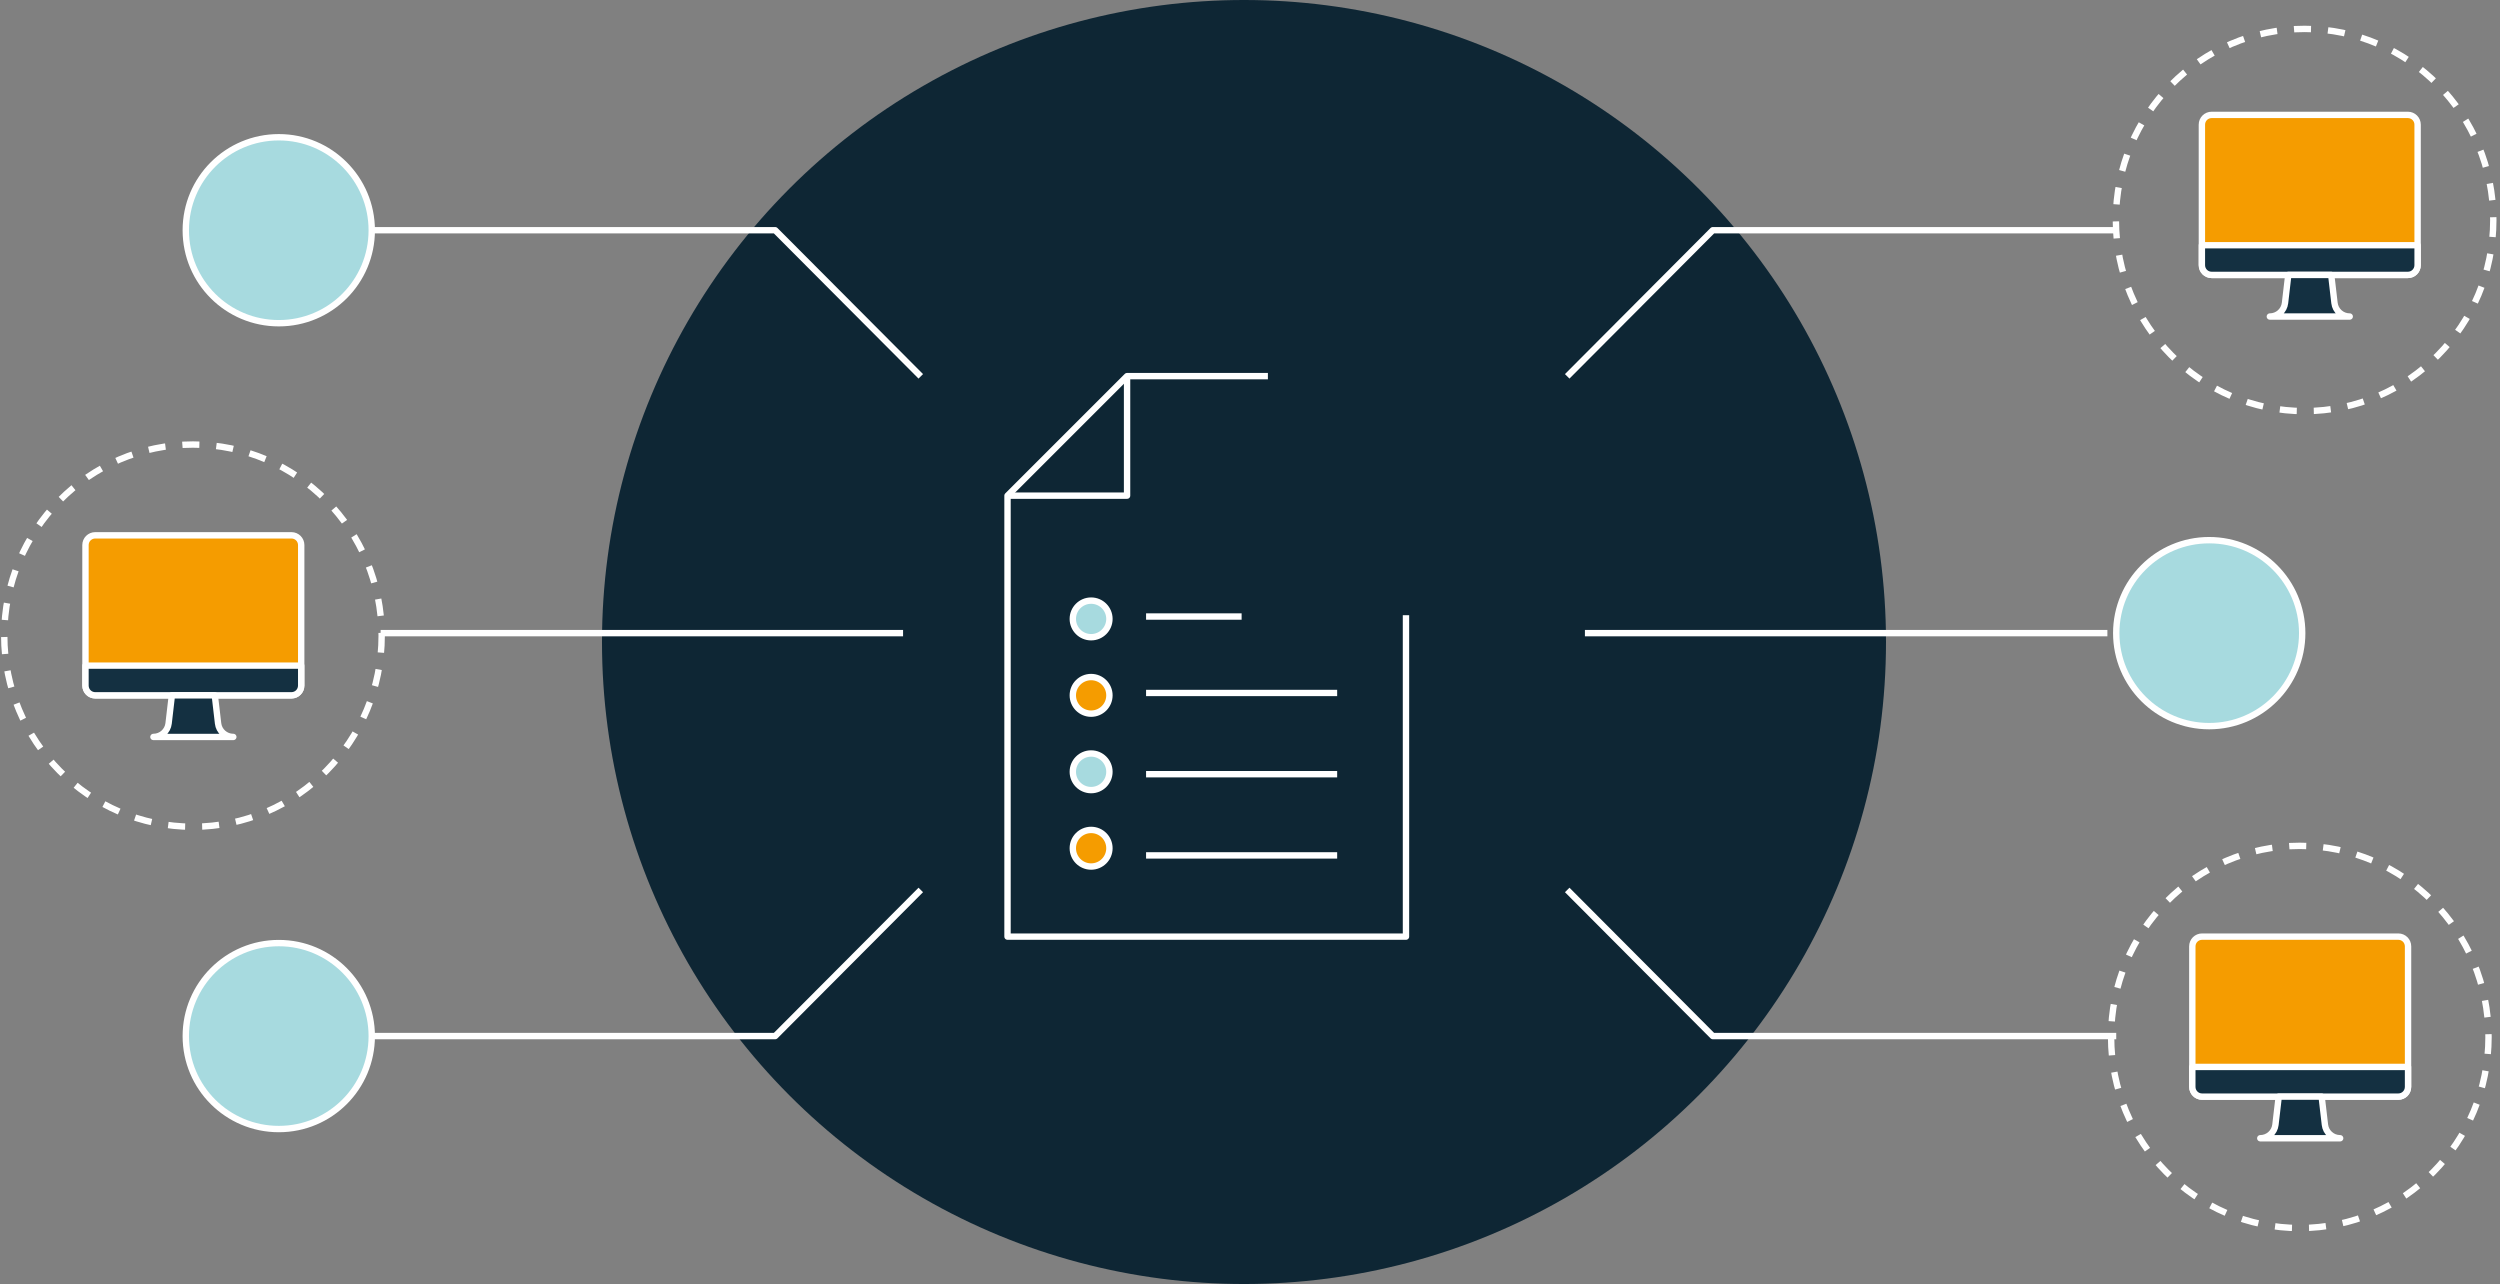<svg width="588" height="302" viewBox="0 0 588 302" fill="none" xmlns="http://www.w3.org/2000/svg">
<rect x="0" y="0" width="588" height="302" fill="#808080" stroke="none"/>
<ellipse cx="542.041" cy="51.745" rx="44.384" ry="44.946" stroke="white" stroke-width="1.5" stroke-dasharray="4 4"/>
<ellipse cx="45.384" cy="149.502" rx="44.384" ry="44.946" stroke="white" stroke-width="1.5" stroke-dasharray="4 4"/>
<ellipse cx="540.916" cy="243.89" rx="44.384" ry="44.946" stroke="white" stroke-width="1.5" stroke-dasharray="4 4"/>
<circle cx="292.588" cy="151" r="151" fill="#0E2634"/>
<path d="M368.607 209.317L402.849 243.683H497.738" stroke="white" stroke-width="1.5" stroke-linejoin="round"/>
<path d="M216.568 88.517L182.326 54.152L87.437 54.152" stroke="white" stroke-width="1.5" stroke-linejoin="round"/>
<path d="M495.656 148.917H372.773" stroke="white" stroke-width="1.5" stroke-linejoin="round"/>
<path d="M89.52 148.917L212.402 148.917" stroke="white" stroke-width="1.5" stroke-linejoin="round"/>
<path d="M368.607 88.517L402.849 54.152H497.738" stroke="white" stroke-width="1.5" stroke-linejoin="round"/>
<path d="M216.568 209.317L182.326 243.683L87.437 243.683" stroke="white" stroke-width="1.5" stroke-linejoin="round"/>
<path d="M65.579 32.283C53.479 32.283 43.698 42.064 43.698 54.164C43.698 66.265 53.479 76.021 65.579 76.021C77.68 76.021 87.436 66.239 87.436 54.164C87.436 42.09 77.654 32.283 65.579 32.283Z" fill="#A7DADF" stroke="white" stroke-width="1.5" stroke-linejoin="round"/>
<path d="M519.596 170.786C531.697 170.786 541.478 160.985 541.478 148.917C541.478 136.849 531.697 127.048 519.596 127.048C507.496 127.048 497.74 136.849 497.74 148.917C497.74 160.985 507.522 170.786 519.596 170.786Z" fill="#A7DADF" stroke="white" stroke-width="1.5" stroke-linejoin="round"/>
<path d="M65.579 221.814C53.479 221.814 43.698 231.595 43.698 243.695C43.698 255.796 53.479 265.552 65.579 265.552C77.68 265.552 87.436 255.77 87.436 243.695C87.436 231.621 77.654 221.814 65.579 221.814Z" fill="#A7DADF" stroke="white" stroke-width="1.5" stroke-linejoin="round"/>
<path d="M55.56 125.906H45.562H22.396C21.13 125.906 20.105 126.93 20.105 128.195V161.254C20.105 162.518 21.13 163.543 22.396 163.543H68.553C69.82 163.543 70.844 162.518 70.844 161.254V128.195C70.844 126.93 69.82 125.906 68.553 125.906H55.56Z" fill="#F59C00"/>
<path d="M45.562 125.906H68.553C69.82 125.906 70.844 126.93 70.844 128.195V161.254C70.844 162.518 69.82 163.543 68.553 163.543H22.396C21.13 163.543 20.105 162.518 20.105 161.254V128.195C20.105 126.93 21.13 125.906 22.396 125.906H55.56" stroke="white" stroke-width="1.5" stroke-linecap="round" stroke-linejoin="round"/>
<path d="M70.842 156.56V161.254C70.842 162.518 69.818 163.543 68.552 163.543H22.394C21.128 163.543 20.104 162.518 20.104 161.254V156.56H70.842Z" fill="#143041" stroke="white" stroke-width="1.5" stroke-linecap="round" stroke-linejoin="round"/>
<path d="M51.29 170.148L50.52 163.543H40.426L39.657 170.148C39.45 171.961 37.914 173.329 36.088 173.329C36.027 173.332 36.15 173.332 36.088 173.332H54.858C54.797 173.332 54.92 173.332 54.858 173.329C53.033 173.329 51.497 171.961 51.29 170.148Z" fill="#143041" stroke="white" stroke-width="1.5" stroke-linecap="round" stroke-linejoin="round"/>
<path d="M553.339 27.024H543.341H520.175C518.909 27.024 517.885 28.049 517.885 29.313V62.372C517.885 63.637 518.909 64.661 520.175 64.661H566.333C567.599 64.661 568.623 63.637 568.623 62.372V29.313C568.623 28.049 567.599 27.024 566.333 27.024H553.339Z" fill="#F59C00"/>
<path d="M543.341 27.024H566.333C567.599 27.024 568.623 28.049 568.623 29.313V62.372C568.623 63.637 567.599 64.661 566.333 64.661H520.175C518.909 64.661 517.885 63.637 517.885 62.372V29.313C517.885 28.049 518.909 27.024 520.175 27.024H553.339" stroke="white" stroke-width="1.5" stroke-linecap="round" stroke-linejoin="round"/>
<path d="M568.621 57.678V62.372C568.621 63.636 567.597 64.661 566.331 64.661H520.173C518.907 64.661 517.883 63.636 517.883 62.372V57.678H568.621Z" fill="#143041" stroke="white" stroke-width="1.5" stroke-linecap="round" stroke-linejoin="round"/>
<path d="M549.069 71.266L548.3 64.661H538.206L537.436 71.266C537.229 73.08 535.693 74.448 533.867 74.448C533.806 74.451 533.929 74.451 533.867 74.451H552.638C552.576 74.451 552.699 74.451 552.638 74.448C550.812 74.448 549.276 73.08 549.069 71.266Z" fill="#143041" stroke="white" stroke-width="1.5" stroke-linecap="round" stroke-linejoin="round"/>
<path d="M551.089 220.293H541.091H517.925C516.659 220.293 515.635 221.317 515.635 222.582V255.641C515.635 256.905 516.659 257.93 517.925 257.93H564.083C565.349 257.93 566.373 256.905 566.373 255.641V222.582C566.373 221.317 565.349 220.293 564.083 220.293H551.089Z" fill="#F59C00"/>
<path d="M541.091 220.293H564.083C565.349 220.293 566.373 221.317 566.373 222.582V255.641C566.373 256.905 565.349 257.93 564.083 257.93H517.925C516.659 257.93 515.635 256.905 515.635 255.641V222.582C515.635 221.317 516.659 220.293 517.925 220.293H551.089" stroke="white" stroke-width="1.5" stroke-linecap="round" stroke-linejoin="round"/>
<path d="M566.371 250.947V255.641C566.371 256.905 565.347 257.93 564.081 257.93H517.923C516.657 257.93 515.633 256.905 515.633 255.641V250.947H566.371Z" fill="#143041" stroke="white" stroke-width="1.5" stroke-linecap="round" stroke-linejoin="round"/>
<path d="M546.819 264.535L546.05 257.93H535.956L535.186 264.535C534.979 266.348 533.443 267.716 531.617 267.716C531.556 267.719 531.679 267.719 531.617 267.719H550.388C550.326 267.719 550.449 267.719 550.388 267.716C548.562 267.716 547.026 266.348 546.819 264.535Z" fill="#143041" stroke="white" stroke-width="1.5" stroke-linecap="round" stroke-linejoin="round"/>
<path d="M298.211 88.468H265.079L236.969 116.578V220.293H330.687V144.696" stroke="white" stroke-width="1.5" stroke-linejoin="round"/>
<path d="M236.969 116.578H265.087V88.468" stroke="white" stroke-width="1.5" stroke-linejoin="round"/>
<path d="M269.555 201.191H314.501" stroke="white" stroke-width="1.5" stroke-linejoin="round"/>
<path d="M269.555 182.089H314.501" stroke="white" stroke-width="1.5" stroke-linejoin="round"/>
<path d="M269.555 162.986H314.501" stroke="white" stroke-width="1.5" stroke-linejoin="round"/>
<path d="M269.555 145.008H292.028" stroke="white" stroke-width="1.5" stroke-linejoin="round"/>
<circle cx="256.631" cy="145.57" r="4.306" fill="#A7DADF" stroke="white" stroke-width="1.5"/>
<circle cx="256.631" cy="163.548" r="4.306" fill="#F59C00" stroke="white" stroke-width="1.5"/>
<circle cx="256.631" cy="181.527" r="4.306" fill="#A7DADF" stroke="white" stroke-width="1.5"/>
<circle cx="256.631" cy="199.505" r="4.306" fill="#F59C00" stroke="white" stroke-width="1.5"/>
</svg>
